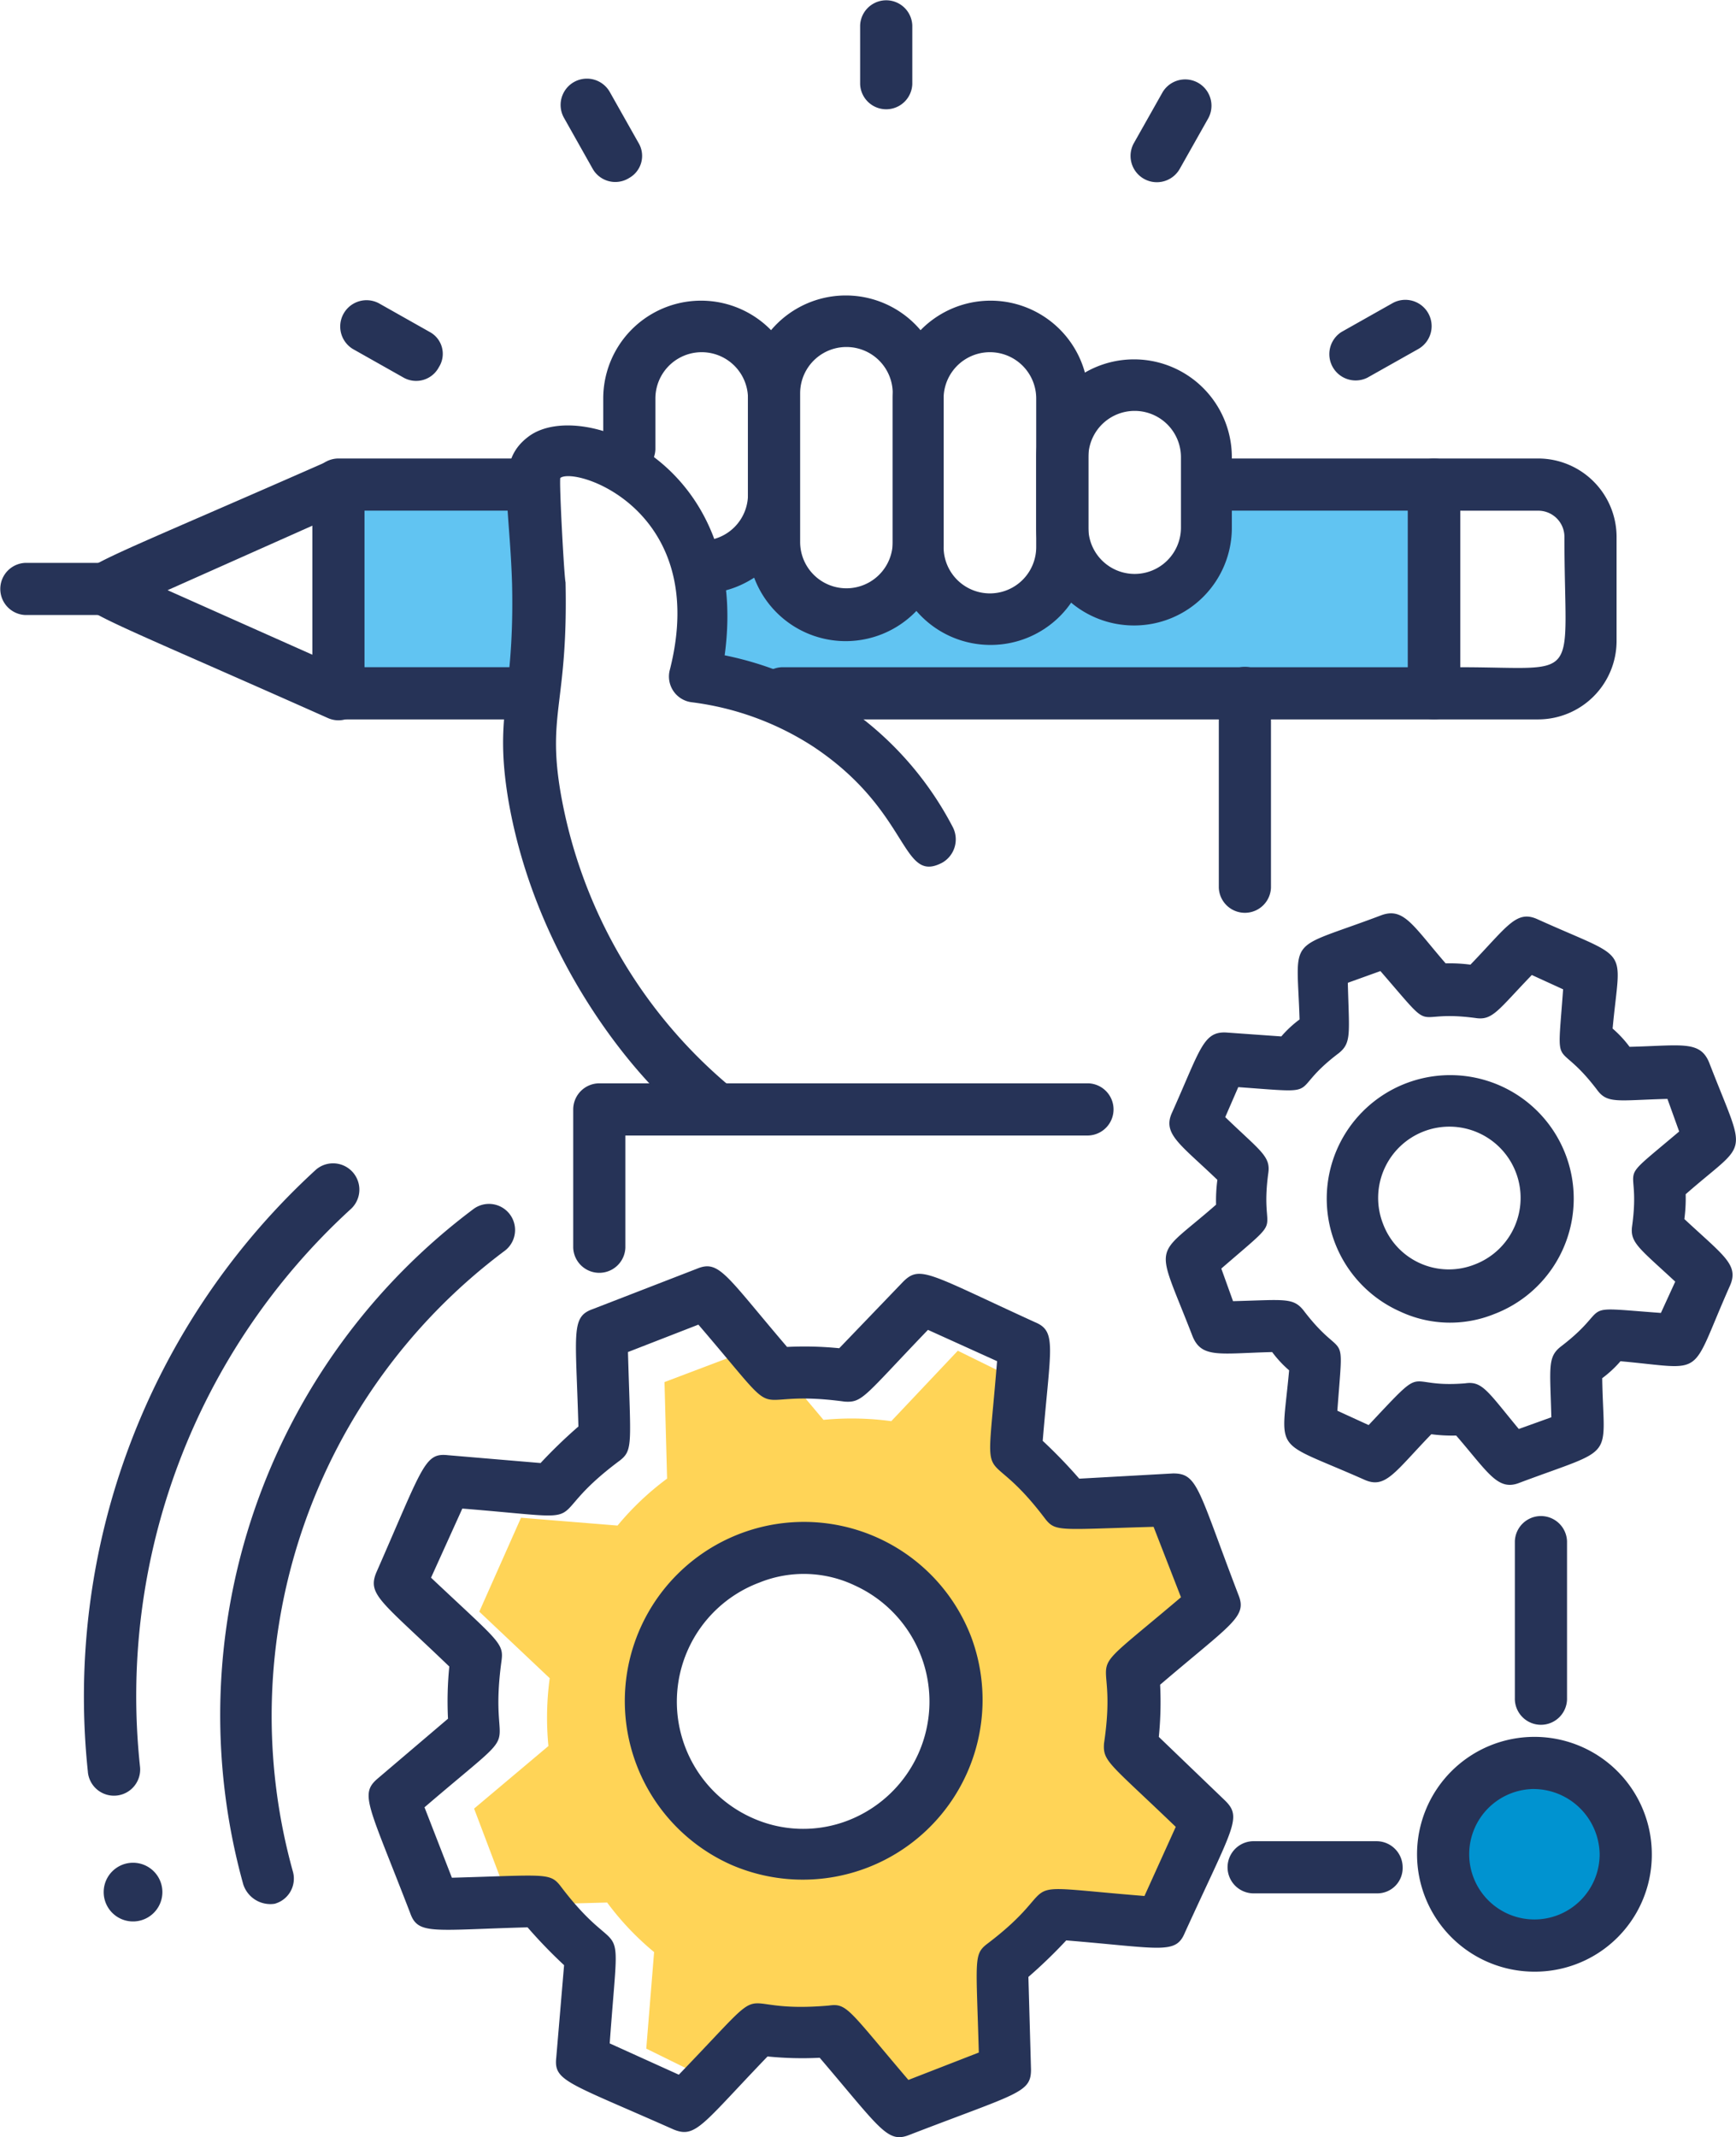<svg xmlns="http://www.w3.org/2000/svg" width="49.426" height="60.838" viewBox="0 0 49.426 60.838">
  <g id="Group_4560" data-name="Group 4560" transform="translate(-0.05 -0.05)">
    <g id="Group_4438" data-name="Group 4438" transform="translate(41.138 50.235)">
      <circle id="Ellipse_8" data-name="Ellipse 8" cx="2.599" cy="2.599" r="2.599" fill="#0093d0"/>
    </g>
    <g id="gear-5-icon_3_" transform="translate(13.548 38.353)">
      <g id="Group_4439" data-name="Group 4439">
        <path id="Path_1742" data-name="Path 1742" d="M57.417,110.849l-.706-2.748-2.748.074c-.408-.52-1.077-.483-1.6-.891l.223-2.748-2.414-1.188-1.894,2.005a8.359,8.359,0,0,0-1.931-.037L44.569,103.2l-2.748,1.04.074,2.748a8.026,8.026,0,0,0-1.411,1.337l-2.748-.223-1.188,2.674,2.005,1.894a8.358,8.358,0,0,0-.037,1.931L36.4,116.382l1.04,2.748,2.748-.074a8.026,8.026,0,0,0,1.337,1.411l-.223,2.748,2.414,1.188,1.894-2.005c.631.074,1,.371,1.671.3l1.782,2.117,2.451-1-.074-2.748a16,16,0,0,0,2.191-1.634l2.748.223,1.188-2.674-2.005-1.894a14.231,14.231,0,0,0-.3-2.451Zm-9.989,6.238a4,4,0,1,1,2.3-5.162A3.949,3.949,0,0,1,47.429,117.088Z" transform="translate(-36.4 -103.2)" fill="#ffd457"/>
      </g>
    </g>
    <g id="Group_4440" data-name="Group 4440" transform="translate(3.002 53.076)">
      <path id="Path_1743" data-name="Path 1743" d="M8,143.686a.835.835,0,1,0,1.671,0A.835.835,0,1,0,8,143.686Z" transform="translate(-8 -142.85)" fill="#263357"/>
    </g>
    <g id="gear-5-icon_2_" transform="translate(10.545 36.095)">
      <path id="Path_1744" data-name="Path 1744" d="M41.157,119.652a9.924,9.924,0,0,1-1.485-.037c-1.857,1.931-2.042,2.339-2.674,2.079-3.008-1.337-3.416-1.374-3.342-2.042l.223-2.636a14.233,14.233,0,0,1-1.04-1.077c-2.711.074-3.119.223-3.342-.408-1.188-3.082-1.448-3.379-.928-3.825L30.574,110a9.925,9.925,0,0,1,.037-1.485c-1.931-1.857-2.339-2.042-2.079-2.674,1.337-3.045,1.374-3.416,2.042-3.342l2.636.223a14.237,14.237,0,0,1,1.077-1.04c-.074-2.674-.223-3.119.408-3.342l2.971-1.151c.631-.26.817.186,2.562,2.228a9.926,9.926,0,0,1,1.485.037l1.82-1.894c.483-.483.743-.223,3.75,1.151.631.26.446.706.223,3.379a14.231,14.231,0,0,1,1.04,1.077l2.674-.149c.706,0,.706.446,1.857,3.453.26.631-.186.817-2.228,2.562a9.926,9.926,0,0,1-.037,1.485l1.894,1.82c.483.483.223.743-1.151,3.75-.26.631-.668.446-3.379.223a14.239,14.239,0,0,1-1.077,1.04l.074,2.636c0,.668-.371.668-3.453,1.857C43.088,122.1,42.9,121.694,41.157,119.652Zm2.525.631,2.005-.78c-.074-2.636-.149-2.785.223-3.082,2.414-1.82.371-1.708,4.493-1.374l.891-1.968c-1.894-1.82-2.079-1.857-2.042-2.377.446-3.008-.965-1.485,2.191-4.159l-.78-2.005c-2.674.074-2.785.149-3.082-.223-1.82-2.414-1.708-.371-1.374-4.493l-1.968-.891c-1.82,1.894-1.857,2.079-2.377,2.042-3.008-.408-1.485.928-4.159-2.191l-2.005.78c.074,2.6.149,2.785-.223,3.082-2.451,1.82-.371,1.708-4.493,1.374l-.891,1.968c1.931,1.82,2.079,1.857,2.005,2.377-.408,3.008.928,1.485-2.191,4.159l.78,2.005c2.636-.074,2.785-.149,3.082.223,1.82,2.414,1.708.371,1.411,4.493l1.968.891c2.9-3.008,1.263-1.708,4.27-1.968C41.937,118.092,41.974,118.278,43.682,120.283Zm-5.05-6.127a5.1,5.1,0,1,1,6.832-6.5A5.118,5.118,0,0,1,38.632,114.156Zm.78-8.021a3.622,3.622,0,0,0-.186,6.684,3.532,3.532,0,0,0,2.748.074h0a3.631,3.631,0,0,0,.186-6.684A3.373,3.373,0,0,0,39.412,106.136Z" transform="translate(-28.314 -97.119)" fill="#263357"/>
    </g>
    <g id="gear-5-icon_1_" transform="translate(33.245 26.048)">
      <path id="Path_1745" data-name="Path 1745" d="M97.708,84.93A4.494,4.494,0,0,1,97,84.893c-1.04,1.077-1.3,1.56-1.894,1.3-2.674-1.188-2.377-.668-2.154-3.119a3.207,3.207,0,0,1-.483-.52c-1.485.037-2.005.186-2.265-.446-1.077-2.785-1.151-2.154.668-3.75a4.494,4.494,0,0,1,.037-.706c-1.04-1-1.56-1.3-1.3-1.894.817-1.82.891-2.339,1.56-2.3l1.56.111a3.206,3.206,0,0,1,.52-.483c-.074-2.451-.408-1.931,2.339-2.971.631-.223.891.3,1.82,1.374a4.494,4.494,0,0,1,.706.037c1.04-1.077,1.3-1.56,1.894-1.3,2.711,1.225,2.377.706,2.154,3.119a3.207,3.207,0,0,1,.483.52c1.485-.037,2.005-.186,2.265.446,1.077,2.785,1.151,2.154-.668,3.75a4.493,4.493,0,0,1-.037.706c1.114,1.04,1.56,1.3,1.3,1.894-1.188,2.674-.631,2.377-3.119,2.154a3.207,3.207,0,0,1-.52.483c.037,2.377.446,1.931-2.339,2.971C98.9,86.527,98.637,86.007,97.708,84.93Zm1.782-.186.928-.334c-.037-1.411-.111-1.708.26-2.005,1.56-1.188.334-1.151,2.859-.965l.408-.891c-1.04-.965-1.3-1.114-1.225-1.6.26-1.931-.594-1.04,1.337-2.674l-.334-.928c-1.411.037-1.708.149-2.005-.26-1.188-1.56-1.151-.334-.965-2.859l-.891-.408c-.965,1-1.114,1.3-1.6,1.225-1.931-.26-1.04.594-2.711-1.337l-.928.334c.037,1.448.111,1.708-.26,2.005-1.522,1.151-.3,1.151-2.859.965l-.371.854c1,.965,1.3,1.114,1.225,1.6-.26,1.931.594,1.04-1.337,2.711l.334.928c1.448-.037,1.708-.111,2.005.26,1.188,1.56,1.151.334.965,2.859l.891.408c1.745-1.857.928-1.04,2.748-1.188C98.451,83.371,98.6,83.668,99.491,84.744ZM96.112,81.4a3.516,3.516,0,1,1,2.674.074h0A3.351,3.351,0,0,1,96.112,81.4Zm-.483-2.488a2,2,0,0,0,2.6,1.151h0a2.028,2.028,0,1,0-2.6-1.151Z" transform="translate(-89.444 -70.063)" fill="#263357"/>
    </g>
    <g id="Group_4460" data-name="Group 4460" transform="translate(0.05 0.05)">
      <g id="Group_4441" data-name="Group 4441" transform="translate(9.636 13.906)">
        <path id="Path_1746" data-name="Path 1746" d="M31.57,43.33H26V37.5h5.57A35.936,35.936,0,0,1,31.57,43.33Z" transform="translate(-26 -37.5)" fill="#61c4f2"/>
      </g>
      <g id="Group_4442" data-name="Group 4442" transform="translate(19.929 13.795)">
        <path id="Path_1747" data-name="Path 1747" d="M68.305,37.2a1.346,1.346,0,0,1-.26,1.077c-.594.817-.706,1.522-1.56,2.117a1.634,1.634,0,0,1-2.117-.446c-.78.854-3.528,1.263-4.419.26a2.9,2.9,0,0,1-2.934.371c-1.04-.52-.668-1.6-1.857-1.522-.446.037-.891.26-1.374.334.037,1.448-.408,2.079.594,3.75H74.506V37.2h-6.2Z" transform="translate(-53.719 -37.2)" fill="#61c4f2"/>
      </g>
      <g id="Group_4443" data-name="Group 4443" transform="translate(0 16.023)">
        <path id="Path_1748" data-name="Path 1748" d="M3.745,44.685H.774a.743.743,0,0,1,0-1.485H3.745A.743.743,0,0,1,3.745,44.685Z" transform="translate(-0.05 -43.2)" fill="#263357"/>
      </g>
      <g id="Group_4444" data-name="Group 4444" transform="translate(2.209 13.052)">
        <path id="Path_1749" data-name="Path 1749" d="M13.13,42.588C5.963,39.395,6,39.58,6,38.912s-.037-.483,7.13-3.639a.749.749,0,0,1,.594,1.374l-5.162,2.3,5.162,2.3A.731.731,0,0,1,13.13,42.588Z" transform="translate(-6 -35.198)" fill="#263357"/>
      </g>
      <g id="Group_4445" data-name="Group 4445" transform="translate(8.893 13.052)">
        <path id="Path_1750" data-name="Path 1750" d="M29.867,42.627H24.743A.745.745,0,0,1,24,41.884V35.943a.745.745,0,0,1,.743-.743h5.57a.743.743,0,0,1,0,1.485H25.485v4.456h4.382a.743.743,0,0,1,0,1.485Z" transform="translate(-24 -35.2)" fill="#263357"/>
      </g>
      <g id="Group_4446" data-name="Group 4446" transform="translate(21.537 13.052)">
        <path id="Path_1751" data-name="Path 1751" d="M77.341,42.627H58.774a.743.743,0,0,1,0-1.485H76.6V36.685h-5.57a.743.743,0,0,1,0-1.485h6.313a.745.745,0,0,1,.743.743v5.941A.745.745,0,0,1,77.341,42.627Z" transform="translate(-58.05 -35.2)" fill="#263357"/>
      </g>
      <g id="Group_4447" data-name="Group 4447" transform="translate(17.174 8.559)">
        <path id="Path_1752" data-name="Path 1752" d="M48.379,30.675a.745.745,0,0,1,.743-.743,1.316,1.316,0,0,0,1.3-1.3V25.885a1.318,1.318,0,0,0-2.636,0v1.448a.743.743,0,0,1-1.485,0V25.885a2.785,2.785,0,0,1,5.57,0v2.748C51.907,31.306,48.379,32.2,48.379,30.675Z" transform="translate(-46.3 -23.1)" fill="#263357"/>
      </g>
      <g id="Group_4448" data-name="Group 4448" transform="translate(21.296 8.411)">
        <path id="Path_1753" data-name="Path 1753" d="M60.185,32.54A2.781,2.781,0,0,1,57.4,29.755v-4.27a2.785,2.785,0,1,1,5.57,0v4.233A2.789,2.789,0,0,1,60.185,32.54Zm-1.3-7.055v4.233a1.318,1.318,0,0,0,2.636,0V25.485A1.318,1.318,0,0,0,58.885,25.485Z" transform="translate(-57.4 -22.7)" fill="#263357"/>
      </g>
      <g id="Group_4449" data-name="Group 4449" transform="translate(25.418 8.559)">
        <path id="Path_1754" data-name="Path 1754" d="M71.285,32.9A2.781,2.781,0,0,1,68.5,30.118V25.885a2.785,2.785,0,1,1,5.57,0v4.233A2.781,2.781,0,0,1,71.285,32.9Zm-1.337-7.018v4.233a1.318,1.318,0,0,0,2.636,0V25.885A1.318,1.318,0,0,0,69.948,25.885Z" transform="translate(-68.5 -23.1)" fill="#263357"/>
      </g>
      <g id="Group_4450" data-name="Group 4450" transform="translate(29.502 10.23)">
        <path id="Path_1755" data-name="Path 1755" d="M82.285,35.175A2.781,2.781,0,0,1,79.5,32.39V30.385a2.785,2.785,0,0,1,5.57,0V32.39A2.781,2.781,0,0,1,82.285,35.175Zm-1.3-4.79V32.39a1.318,1.318,0,0,0,2.636,0V30.385A1.318,1.318,0,0,0,80.985,30.385Z" transform="translate(-79.5 -27.6)" fill="#263357"/>
      </g>
      <g id="Group_4451" data-name="Group 4451" transform="translate(14.319 12.115)">
        <path id="Path_1756" data-name="Path 1756" d="M44.7,52.885c-.78,0-4.976-3.9-5.941-9.58-.408-2.488.186-2.859.111-6.127-.074-2.451-.483-3.491.483-4.2,1.522-1.114,6.313.78,5.57,6.238a9.419,9.419,0,0,1,6.5,4.9.764.764,0,0,1-.3,1c-1.188.631-.891-1.448-3.676-3.3a8.226,8.226,0,0,0-3.453-1.263.738.738,0,0,1-.631-.928c1.151-4.53-2.674-5.793-3.119-5.459-.037.111.111,2.859.149,2.971.074,3.416-.52,3.713-.149,5.941a14.037,14.037,0,0,0,4.939,8.5.724.724,0,0,1,.111,1.04A.956.956,0,0,1,44.7,52.885Z" transform="translate(-38.61 -32.676)" fill="#263357"/>
      </g>
      <g id="Group_4452" data-name="Group 4452" transform="translate(16.32 30.839)">
        <path id="Path_1757" data-name="Path 1757" d="M44,87.779V83.843a.745.745,0,0,1,.743-.743H58.668a.743.743,0,0,1,0,1.485H45.485v3.193A.743.743,0,0,1,44,87.779Z" transform="translate(-44 -83.1)" fill="#263357"/>
      </g>
      <g id="Group_4453" data-name="Group 4453" transform="translate(40.085 13.052)">
        <path id="Path_1758" data-name="Path 1758" d="M111.713,42.627h-2.971a.745.745,0,0,1-.743-.743V35.943a.745.745,0,0,1,.743-.743h2.971a2.235,2.235,0,0,1,2.228,2.228V40.4A2.235,2.235,0,0,1,111.713,42.627Zm-2.228-1.485c3.528,0,2.971.52,2.971-3.713a.745.745,0,0,0-.743-.743h-2.228Z" transform="translate(-108 -35.2)" fill="#263357"/>
      </g>
      <g id="Group_4454" data-name="Group 4454" transform="translate(24.489)">
        <path id="Path_1759" data-name="Path 1759" d="M66,2.445V.774a.743.743,0,0,1,1.485,0V2.445A.743.743,0,0,1,66,2.445Z" transform="translate(-66 -0.05)" fill="#263357"/>
      </g>
      <g id="Group_4455" data-name="Group 4455" transform="translate(15.952 2.24)">
        <path id="Path_1760" data-name="Path 1760" d="M43.934,8.651,43.117,7.2a.748.748,0,0,1,1.3-.743l.817,1.448a.72.72,0,0,1-.26,1A.74.74,0,0,1,43.934,8.651Z" transform="translate(-43.009 -6.081)" fill="#263357"/>
      </g>
      <g id="Group_4456" data-name="Group 4456" transform="translate(9.666 8.528)">
        <path id="Path_1761" data-name="Path 1761" d="M27.908,25.238l-1.448-.817a.749.749,0,0,1,.743-1.3l1.448.817a.706.706,0,0,1,.26,1A.731.731,0,0,1,27.908,25.238Z" transform="translate(-26.081 -23.015)" fill="#263357"/>
      </g>
      <g id="Group_4457" data-name="Group 4457" transform="translate(37.813 8.526)">
        <path id="Path_1762" data-name="Path 1762" d="M102.26,23.934l1.448-.817a.748.748,0,0,1,.743,1.3L103,25.234A.749.749,0,0,1,102.26,23.934Z" transform="translate(-101.881 -23.009)" fill="#263357"/>
      </g>
      <g id="Group_4458" data-name="Group 4458" transform="translate(32.179 2.24)">
        <path id="Path_1763" data-name="Path 1763" d="M86.817,7.908l.817-1.448a.749.749,0,0,1,1.3.743l-.817,1.448A.748.748,0,0,1,86.817,7.908Z" transform="translate(-86.709 -6.081)" fill="#263357"/>
      </g>
      <g id="Group_4459" data-name="Group 4459" transform="translate(34.701 18.975)">
        <path id="Path_1764" data-name="Path 1764" d="M93.5,57.444v-5.57a.743.743,0,0,1,1.485,0v5.57A.743.743,0,0,1,93.5,57.444Z" transform="translate(-93.5 -51.15)" fill="#263357"/>
      </g>
    </g>
    <g id="Group_4461" data-name="Group 4461" transform="translate(43.18 43.199)">
      <path id="Path_1765" data-name="Path 1765" d="M116.2,121.43v-4.456a.743.743,0,0,1,1.485,0v4.456A.743.743,0,1,1,116.2,121.43Z" transform="translate(-116.2 -116.25)" fill="#263357"/>
    </g>
    <g id="Group_4462" data-name="Group 4462" transform="translate(34.992 52.463)">
      <path id="Path_1766" data-name="Path 1766" d="M98.4,142.685H94.874a.743.743,0,0,1,0-1.485H98.4a.745.745,0,0,1,.743.743A.722.722,0,0,1,98.4,142.685Z" transform="translate(-94.15 -141.2)" fill="#263357"/>
    </g>
    <g id="Group_4463" data-name="Group 4463" transform="translate(40.395 49.493)">
      <path id="Path_1767" data-name="Path 1767" d="M112.042,139.884a3.342,3.342,0,1,1,3.342-3.342A3.328,3.328,0,0,1,112.042,139.884Zm0-5.2a1.857,1.857,0,1,0,1.857,1.857A1.887,1.887,0,0,0,112.042,134.685Z" transform="translate(-108.7 -133.2)" fill="#263357"/>
    </g>
    <g id="Group_4464" data-name="Group 4464" transform="translate(6.326 34.292)">
      <path id="Path_1768" data-name="Path 1768" d="M17.6,111.661a18,18,0,0,1,6.573-19.235.743.743,0,0,1,.891,1.188,16.53,16.53,0,0,0-6.053,17.675.742.742,0,0,1-.52.928A.811.811,0,0,1,17.6,111.661Z" transform="translate(-16.951 -92.264)" fill="#263357"/>
    </g>
    <g id="Group_4465" data-name="Group 4465" transform="translate(2.441 33.134)">
      <path id="Path_1769" data-name="Path 1769" d="M6.6,106.507a20.335,20.335,0,0,1,6.5-17.156.749.749,0,0,1,1,1.114,18.786,18.786,0,0,0-6.016,15.893.746.746,0,1,1-1.485.149Z" transform="translate(-6.488 -89.145)" fill="#263357"/>
    </g>
  </g>
</svg>
